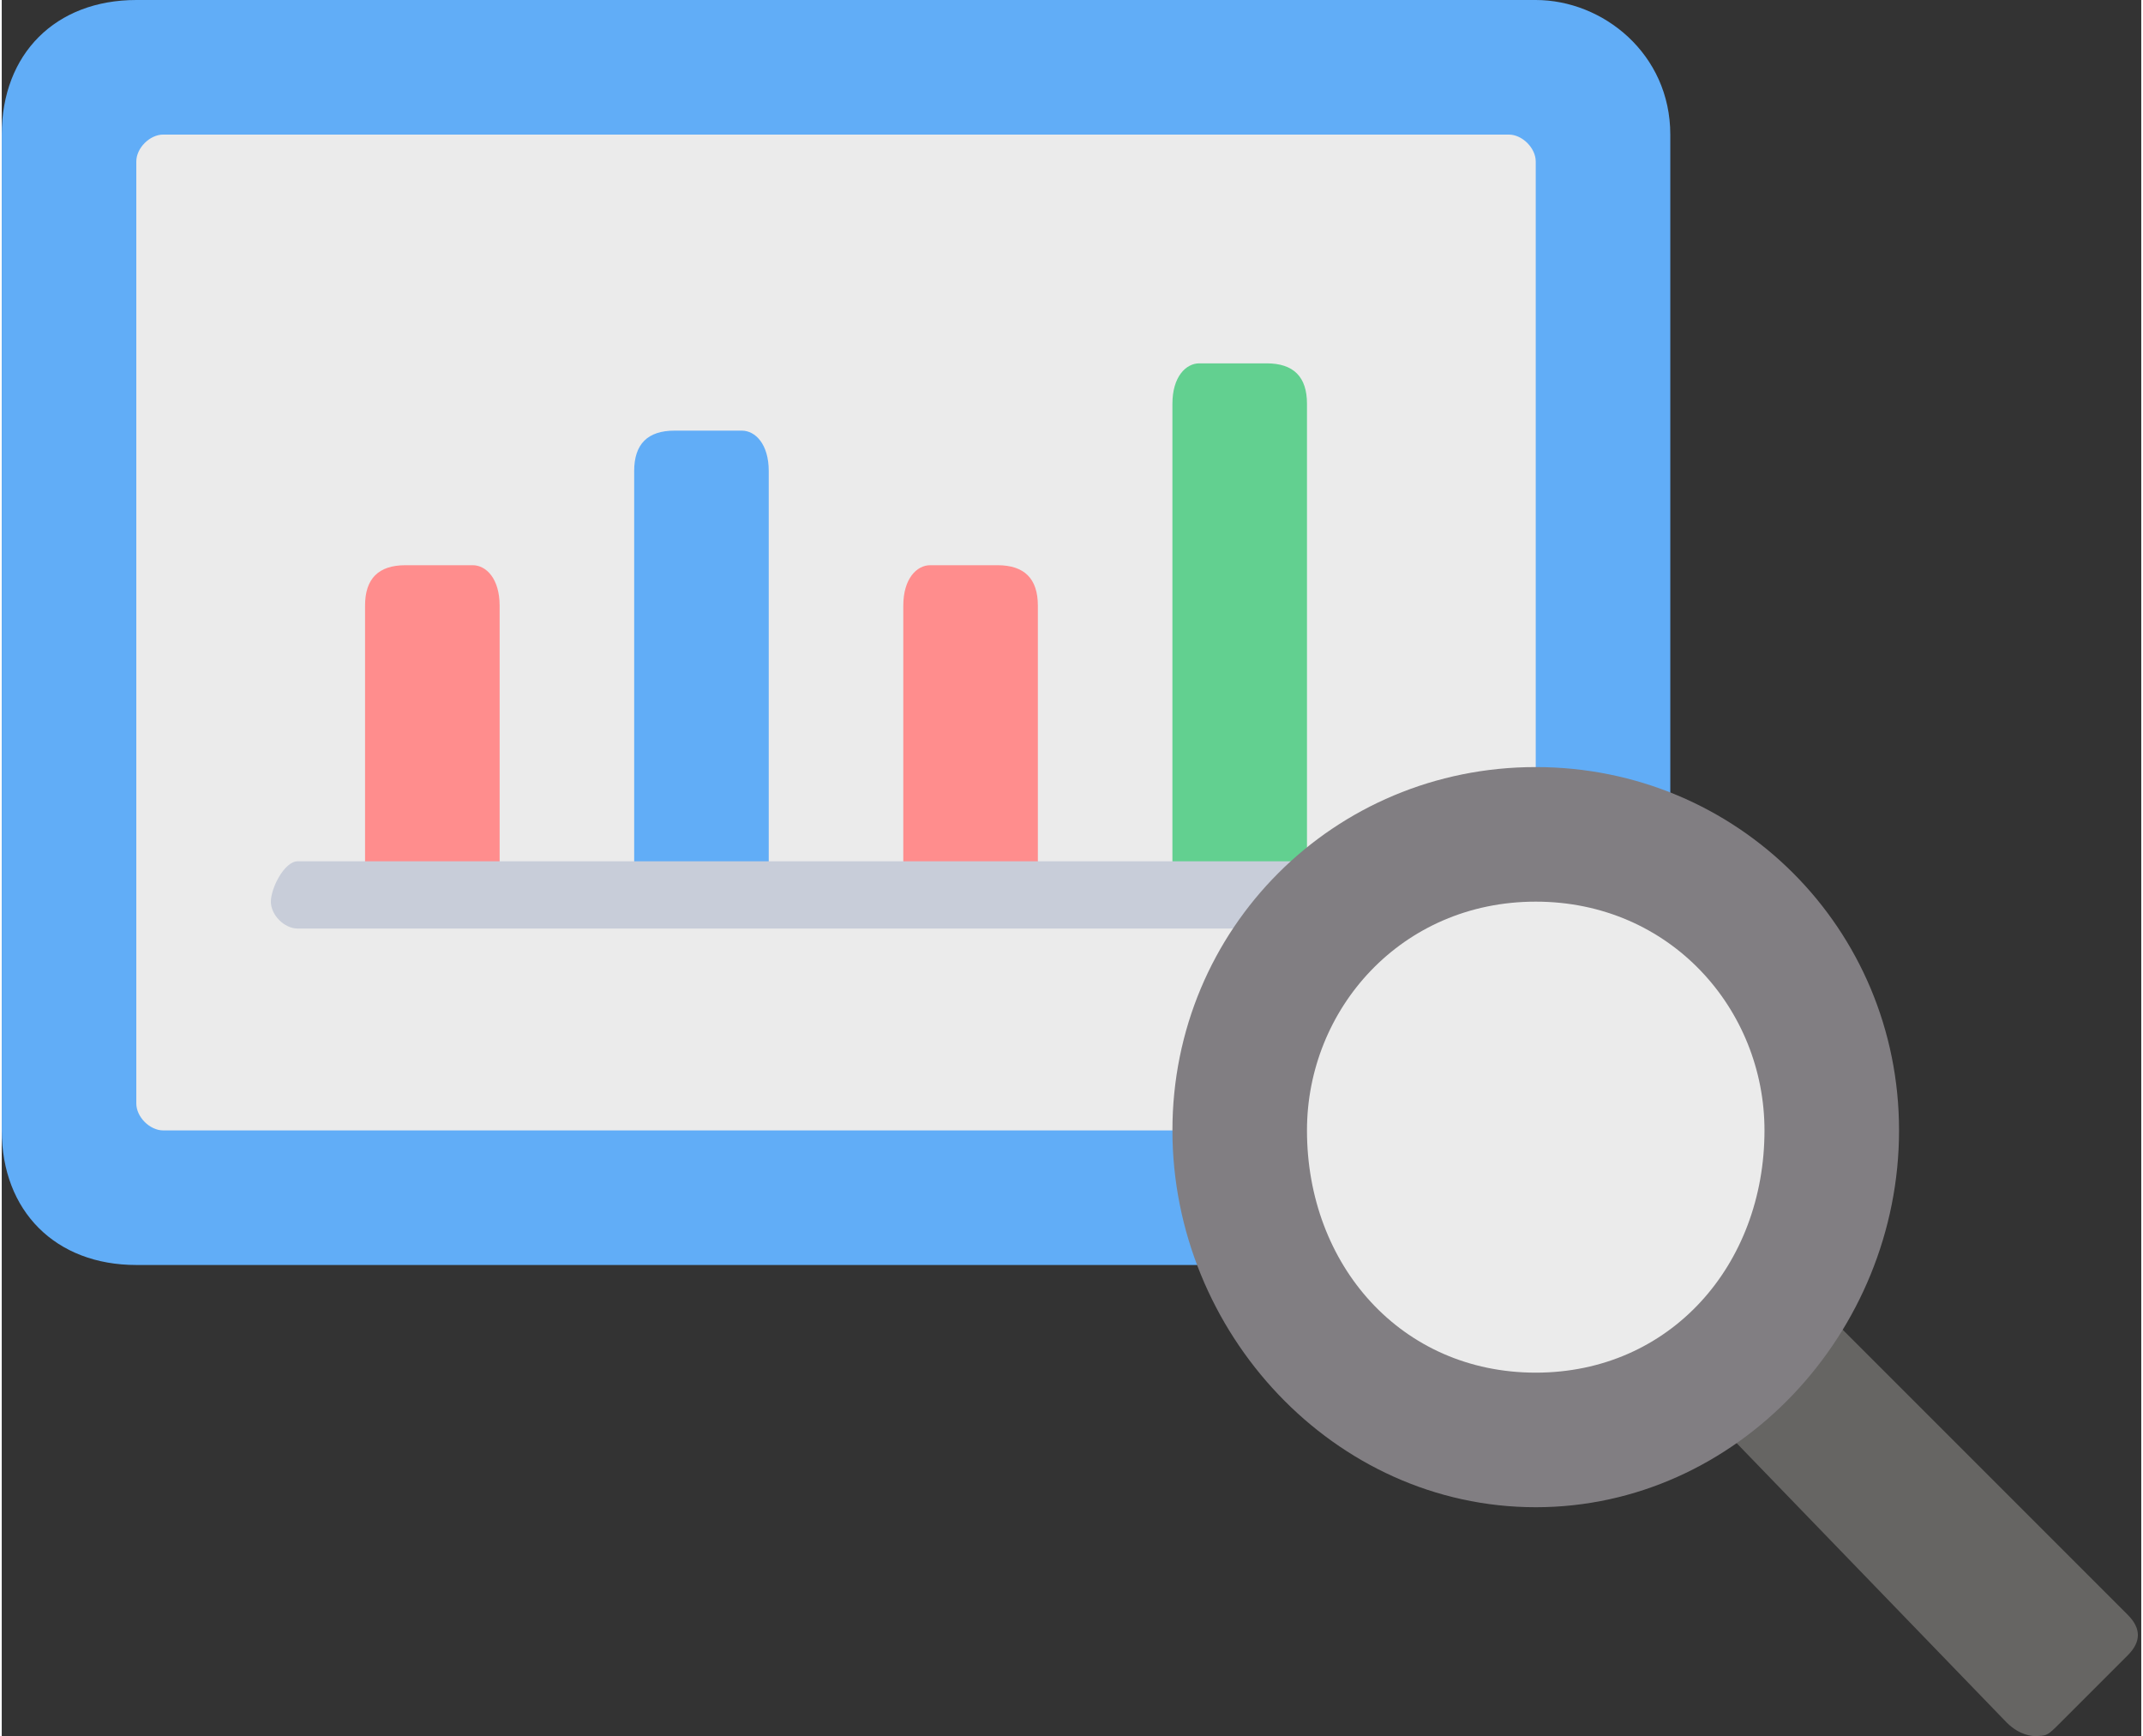 <?xml version="1.0" encoding="UTF-8"?> <svg xmlns="http://www.w3.org/2000/svg" xmlns:xlink="http://www.w3.org/1999/xlink" xmlns:xodm="http://www.corel.com/coreldraw/odm/2003" xml:space="preserve" width="100px" height="81px" version="1.1" style="shape-rendering:geometricPrecision; text-rendering:geometricPrecision; image-rendering:optimizeQuality; fill-rule:evenodd; clip-rule:evenodd" viewBox="0 0 1.59 1.29"><rect x="0" y="0" width="1.59" height="1.29" fill="#333333" stroke="none"/> <defs> <style type="text/css"> .fil0 {fill:#61ADF7;fill-rule:nonzero} .fil3 {fill:#62D090;fill-rule:nonzero} .fil5 {fill:#666563;fill-rule:nonzero} .fil6 {fill:#817E82;fill-rule:nonzero} .fil4 {fill:#C8CDD9;fill-rule:nonzero} .fil1 {fill:#EBEBEB;fill-rule:nonzero} .fil2 {fill:#FF8D8D;fill-rule:nonzero} </style> </defs> <g id="Livello_x0020_1">  <path class="fil0" d="M1.14 0l-1.04 0c-0.06,0 -0.1,0.04 -0.1,0.1l0 0.74c0,0.06 0.04,0.1 0.1,0.1l1.04 0c0.05,0 0.1,-0.04 0.1,-0.1l0 -0.74c0,-0.06 -0.05,-0.1 -0.1,-0.1z"></path> <path class="fil1" d="M1.12 0.1l-1 0c-0.01,0 -0.02,0.01 -0.02,0.02l0 0.7c0,0.01 0.01,0.02 0.02,0.02l1 0c0.01,0 0.02,-0.01 0.02,-0.02l0 -0.7c0,-0.01 -0.01,-0.02 -0.02,-0.02z"></path> <path class="fil2" d="M0.27 0.64l0 -0.19c0,-0.02 0.01,-0.03 0.03,-0.03l0.05 0c0.01,0 0.02,0.01 0.02,0.03l0 0.19c0,0.02 -0.01,0.03 -0.02,0.03l-0.05 0c-0.02,0 -0.03,-0.01 -0.03,-0.03z"></path> <path class="fil0" d="M0.47 0.64l0 -0.29c0,-0.02 0.01,-0.03 0.03,-0.03l0.05 0c0.01,0 0.02,0.01 0.02,0.03l0 0.29c0,0.02 -0.01,0.03 -0.02,0.03l-0.05 0c-0.02,0 -0.03,-0.01 -0.03,-0.03z"></path> <path class="fil2" d="M0.67 0.64l0 -0.19c0,-0.02 0.01,-0.03 0.02,-0.03l0.05 0c0.02,0 0.03,0.01 0.03,0.03l0 0.19c0,0.02 -0.01,0.03 -0.03,0.03l-0.05 0c-0.01,0 -0.02,-0.01 -0.02,-0.03z"></path> <path class="fil3" d="M0.87 0.64l0 -0.34c0,-0.02 0.01,-0.03 0.02,-0.03l0.05 0c0.02,0 0.03,0.01 0.03,0.03l0 0.34c0,0.02 -0.01,0.03 -0.03,0.03l-0.05 0c-0.01,0 -0.02,-0.01 -0.02,-0.03z"></path> <path class="fil4" d="M0.97 0.69l-0.75 0c-0.01,0 -0.02,-0.01 -0.02,-0.02 0,-0.01 0.01,-0.03 0.02,-0.03l0.75 0c0.01,0 0.02,0.02 0.02,0.03 0,0.01 -0.01,0.02 -0.02,0.02z"></path> <path class="fil5" d="M1.58 1.2l-0.3 -0.3c-0.01,-0.01 -0.02,-0.01 -0.03,0l-0.05 0.05c-0.01,0.01 -0.01,0.02 0,0.03l0.29 0.3c0.01,0.01 0.02,0.01 0.02,0.01 0.01,0 0.01,0 0.02,-0.01l0.05 -0.05c0.01,-0.01 0.01,-0.02 0,-0.03z"></path> <path class="fil6" d="M1.41 0.84c0,0.15 -0.12,0.28 -0.27,0.28 -0.15,0 -0.27,-0.13 -0.27,-0.28 0,-0.15 0.12,-0.27 0.27,-0.27 0.15,0 0.27,0.12 0.27,0.27z"></path> <path class="fil1" d="M1.14 1.02c-0.1,0 -0.17,-0.08 -0.17,-0.18 0,-0.09 0.07,-0.17 0.17,-0.17 0.1,0 0.17,0.08 0.17,0.17 0,0.1 -0.07,0.18 -0.17,0.18z"></path> </g> </svg> 